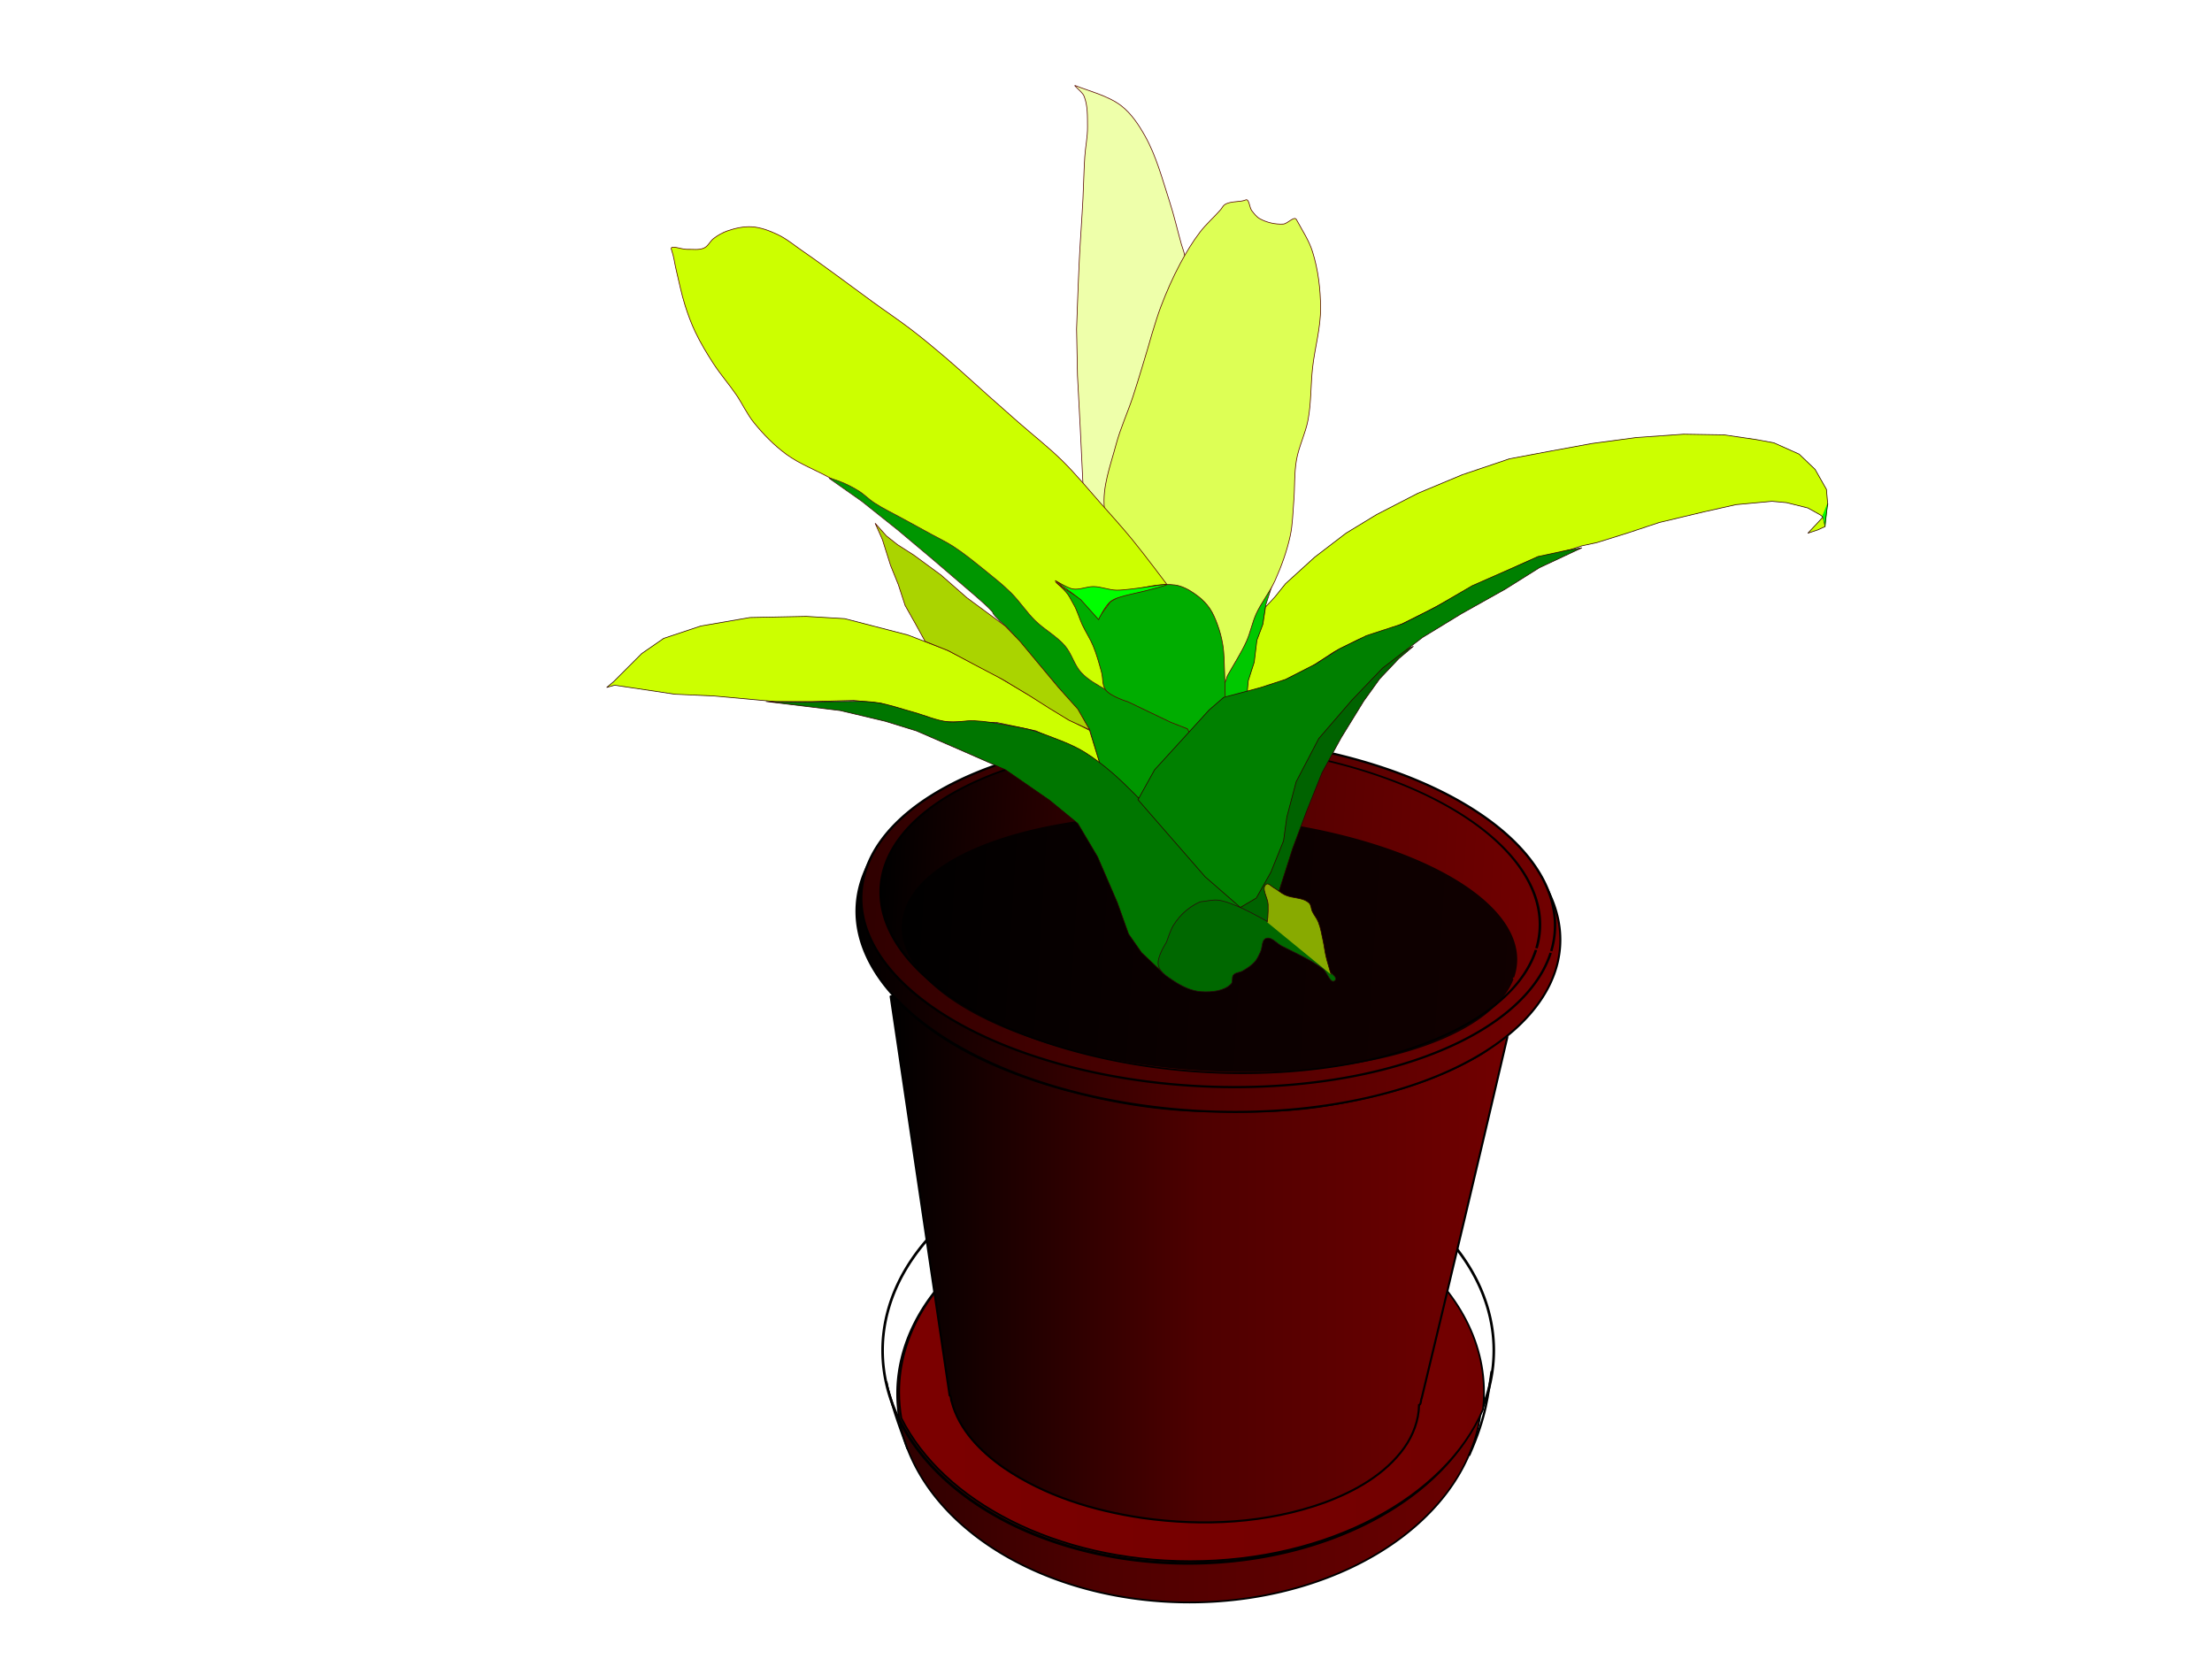<?xml version="1.0" encoding="UTF-8" standalone="no"?>
<!-- Created with Inkscape (http://www.inkscape.org/) -->
<svg
    xmlns:inkscape="http://www.inkscape.org/namespaces/inkscape"
    xmlns:rdf="http://www.w3.org/1999/02/22-rdf-syntax-ns#"
    xmlns="http://www.w3.org/2000/svg"
    xmlns:sodipodi="http://sodipodi.sourceforge.net/DTD/sodipodi-0.dtd"
    xmlns:cc="http://creativecommons.org/ns#"
    xmlns:xlink="http://www.w3.org/1999/xlink"
    xmlns:dc="http://purl.org/dc/elements/1.1/"
    xmlns:svg="http://www.w3.org/2000/svg"
    xmlns:ns1="http://sozi.baierouge.fr"
    id="svg2"
    sodipodi:docname="Brom002.svg"
    viewBox="0 0 3264 2448"
    version="1.1"
    inkscape:version="0.48.2 r9819"
  >
  <sodipodi:namedview
      id="base"
      fit-margin-left="0"
      inkscape:zoom="0.37132353"
      borderopacity="1.0"
      inkscape:current-layer="layer2"
      inkscape:cx="1632"
      inkscape:cy="1224"
      inkscape:window-maximized="1"
      showgrid="false"
      fit-margin-right="0"
      inkscape:guide-bbox="true"
      showguides="true"
      bordercolor="#666666"
      inkscape:window-x="0"
      inkscape:window-y="24"
      fit-margin-bottom="0"
      inkscape:window-width="1920"
      inkscape:pageopacity="0.0"
      inkscape:pageshadow="2"
      pagecolor="#ffffff"
      inkscape:document-units="px"
      inkscape:window-height="1056"
      fit-margin-top="0"
  />
  <defs
      id="defs4"
    >
    <linearGradient
        id="linearGradient4540"
      >
      <stop
          id="stop4582"
          style="stop-color:#000000"
          offset="0"
      />
      <stop
          id="stop4657"
          style="stop-color:#4e0000"
          offset=".5"
      />
      <stop
          id="stop4544"
          style="stop-color:#710000"
          offset="1"
      />
    </linearGradient
    >
    <linearGradient
        id="linearGradient4546"
        y2="1432.1"
        gradientUnits="userSpaceOnUse"
        x2="1180.1"
        y1="1432.1"
        x1="572.23"
        inkscape:collect="always"
      >
      <stop
          id="stop5458"
          style="stop-color:#000000"
          offset="0"
      />
      <stop
          id="stop5460"
          style="stop-color:#4e0000"
          offset=".5"
      />
      <stop
          id="stop5462"
          style="stop-color:#710000"
          offset="1"
      />
    </linearGradient
    >
    <linearGradient
        id="linearGradient4623"
        y2="1165.7"
        xlink:href="#linearGradient4540"
        gradientUnits="userSpaceOnUse"
        x2="967.19"
        y1="1165.7"
        x1="57.691"
        inkscape:collect="always"
    />
    <linearGradient
        id="linearGradient4671"
        y2="1321.7"
        xlink:href="#linearGradient4540"
        gradientUnits="userSpaceOnUse"
        x2="937.12"
        y1="1321.7"
        x1="31.315"
        inkscape:collect="always"
    />
    <linearGradient
        id="linearGradient4680"
        y2="1321.7"
        xlink:href="#linearGradient4540"
        gradientUnits="userSpaceOnUse"
        x2="937.12"
        gradientTransform="translate(12,8)"
        y1="1321.7"
        x1="31.315"
        inkscape:collect="always"
    />
    <linearGradient
        id="linearGradient4686"
        y2="1321.7"
        gradientUnits="userSpaceOnUse"
        x2="937.12"
        gradientTransform="translate(12,8)"
        y1="1321.7"
        x1="31.315"
        inkscape:collect="always"
      >
      <stop
          id="stop4694"
          style="stop-color:#7c0000"
          offset="0"
      />
      <stop
          id="stop4696"
          style="stop-color:#710000"
          offset="1"
      />
    </linearGradient
    >
    <filter
        id="filter5354"
        inkscape:menu="Bumps"
        inkscape:menu-tooltip="Same as Bubbly Bumps but with a diffuse light instead of a specular one"
        inkscape:label="Bubbly Bumps, matte"
        color-interpolation-filters="sRGB"
      >
      <feGaussianBlur
          id="feGaussianBlur5356"
          in="SourceGraphic"
          stdDeviation="0.5"
          result="result0"
      />
      <feTurbulence
          id="feTurbulence5358"
          baseFrequency="0.2"
          seed="300"
          result="result1"
          numOctaves="10"
          type="fractalNoise"
      />
      <feGaussianBlur
          id="feGaussianBlur5360"
          stdDeviation="0.5"
          result="result91"
      />
      <feDisplacementMap
          id="feDisplacementMap5362"
          scale="5"
          in2="result91"
          result="result6"
          xChannelSelector="R"
          in="result0"
      />
      <feComposite
          id="feComposite5364"
          operator="in"
          in="result6"
          in2="result1"
          result="result2"
      />
      <feComposite
          id="feComposite5366"
          in2="result2"
          k3="3"
          result="result92"
          in="result0"
          operator="arithmetic"
      />
      <feBlend
          id="feBlend5368"
          mode="multiply"
          in2="result2"
          result="fbSourceGraphic"
      />
      <feColorMatrix
          id="feColorMatrix5370"
          result="fbSourceGraphicAlpha"
          values="1 0 0 -1 0 1 0 1 -1 0 1 0 0 -1 0 -1.8 -0.5 0 5.7 -3.5 "
          in="fbSourceGraphic"
      />
      <feGaussianBlur
          id="feGaussianBlur5372"
          result="result0"
          stdDeviation="0.5"
          in="fbSourceGraphicAlpha"
      />
      <feDiffuseLighting
          id="feDiffuseLighting5374"
          surfaceScale="50"
          diffuseConstant="0.6"
          result="result5"
        >
        <feDistantLight
            id="feDistantLight5376"
            elevation="10"
            azimuth="225"
        />
      </feDiffuseLighting
      >
      <feComposite
          id="feComposite5378"
          result="result2"
          operator="in"
          in2="fbSourceGraphicAlpha"
          in="result5"
      />
      <feComposite
          id="feComposite5380"
          in2="result2"
          k3="0.7"
          k2="1"
          result="result4"
          in="fbSourceGraphic"
          operator="arithmetic"
      />
    </filter
    >
    <filter
        id="filter5418"
        inkscape:menu="Bevels"
        height="1"
        width="1"
        color-interpolation-filters="sRGB"
        y="0"
        x="0"
        inkscape:menu-tooltip="Same as Matte jelly but with more controls"
        inkscape:label="Smart jelly"
      >
      <feBlend
          id="feBlend5420"
          mode="normal"
          in2="SourceGraphic"
          result="result3"
      />
      <feComposite
          id="feComposite5422"
          operator="arithmetic"
          k2="1"
          in2="result3"
          result="result4"
      />
      <feColorMatrix
          id="feColorMatrix5424"
          result="result0"
          values="1 0 0 0 0 0 1 0 0 0 0 0 1 0 0 0 0 0 0.85 0 "
          in="result4"
      />
      <feGaussianBlur
          id="feGaussianBlur5426"
          stdDeviation="7"
          in="SourceAlpha"
      />
      <feSpecularLighting
          id="feSpecularLighting5428"
          surfaceScale="5"
          specularConstant="1"
          specularExponent="25"
          result="result1"
        >
        <feDistantLight
            id="feDistantLight5430"
            elevation="60"
            azimuth="225"
        />
      </feSpecularLighting
      >
      <feComposite
          id="feComposite5432"
          in2="result0"
          k3="0.5"
          k2="1"
          k1="0.5"
          result="result5"
          operator="arithmetic"
      />
      <feComposite
          id="feComposite5434"
          operator="atop"
          in2="result0"
          result="result2"
      />
      <feComposite
          id="feComposite5436"
          operator="in"
          in2="SourceGraphic"
      />
    </filter
    >
    <linearGradient
        id="linearGradient5446"
        y2="1376.8"
        xlink:href="#linearGradient4540"
        gradientUnits="userSpaceOnUse"
        x2="2301"
        y1="1376.8"
        x1="1282.2"
        inkscape:collect="always"
    />
    <linearGradient
        id="linearGradient5454"
        y2="1222.3"
        gradientUnits="userSpaceOnUse"
        x2="1486.2"
        y1="1222.3"
        x1="1241.9"
        inkscape:collect="always"
      >
      <stop
          id="stop5468"
          style="stop-color:#2f0000"
          offset="0"
      />
      <stop
          id="stop5470"
          style="stop-color:#4e0000"
          offset=".5"
      />
      <stop
          id="stop5472"
          style="stop-color:#710000"
          offset="1"
      />
    </linearGradient
    >
  </defs
  >
  <g
      id="layer2"
      inkscape:label="Pot Tray"
      transform="translate(1257 691.64)"
      inkscape:groupmode="layer"
      sodipodi:insensitive="true"
    >
    <path
        id="path2997-1"
        sodipodi:rx="267.14285"
        sodipodi:ry="171.42857"
        style="fill-rule:evenodd;stroke:#000000;stroke-width:1.5;fill:url(#linearGradient4671)"
        sodipodi:type="arc"
        d="m831.43 1415.2a267.14 171.43 0 1 1 -534.29 0 267.14 171.43 0 1 1 534.29 0z"
        transform="matrix(1.615 0 0 1.796 -413.13 -1176.7)"
        sodipodi:cy="1415.2194"
        sodipodi:cx="564.28571"
    />
    <path
        id="path2997"
        sodipodi:rx="267.14285"
        sodipodi:ry="171.42857"
        style="fill-rule:evenodd;stroke:#000000;stroke-width:2.275;fill:url(#linearGradient4671)"
        sodipodi:type="arc"
        d="m831.43 1415.2a267.14 171.43 0 1 1 -534.29 0 267.14 171.43 0 1 1 534.29 0z"
        transform="matrix(1.688 0 0 1.832 -456.23 -1291.6)"
        sodipodi:cy="1415.2194"
        sodipodi:cx="564.28571"
    />
    <path
        id="path2997-1-7"
        d="m495.71 1054.9c-235.73 2.131-425.91 139.2-425.91 307.94 0 12.89 1.126 25.588 3.281 38.062 61.168 122.89 228.87 211.12 426.16 211.12 204.12 0 376.57-94.433 432.12-224 0.943-8.308 1.406-16.706 1.406-25.187 0-170.07-193.17-307.94-431.47-307.94-1.862 0-3.738-0.017-5.594 0z"
        style="fill-rule:evenodd;filter:url(#filter5418);stroke:#000000;stroke-width:2.555;fill:url(#linearGradient4686)"
        inkscape:connector-curvature="0"
    />
    <path
        id="path3019"
        d="m81.918 1446.6c-14.192-39.2-24.71-66.6-30.641-99.9"
        sodipodi:nodetypes="cc"
        style="stroke:#000000;stroke-width:2.402;fill:url(#linearGradient4680)"
        inkscape:connector-curvature="0"
    />
    <path
        id="path3021"
        d="m910.75 1456.1c26.033-58.693 28.013-90.515 33.221-124.5"
        sodipodi:nodetypes="cc"
        style="stroke:#000000;stroke-width:3.344;fill:url(#linearGradient4680)"
        inkscape:connector-curvature="0"
    />
  </g
  >
  <g
      id="layer3"
      inkscape:label="Pot"
      transform="translate(1257 691.64)"
      inkscape:groupmode="layer"
      sodipodi:insensitive="true"
    >
    <path
        id="path3831"
        style="stroke:#000000;stroke-width:3;fill:url(#linearGradient4623)"
        inkscape:connector-curvature="0"
        d="m57.219 778.75c29 196.2 58 392.4 87 588.59 2.441 0.87 1.639 6.393 2.969 9.156 10.87 41.637 42.801 73.853 77.177 97.855 60.472 41.302 132.31 63.259 204.35 73.926 89.594 12.588 183.19 8.13 268.72-22.689 45.015-16.779 89.518-41.456 117.94-81.28 12.886-18.277 21.137-40.153 21.531-62.688 3.31-1.184 2.405-7.066 3.924-10.097 42.638-177.3 84.951-354.65 126.33-532.25 0.83-4.868-5.01-2.826-6.67-0.324-13.308 12.317-27.885 23.384-44.107 31.783-70.485 38.938-149.7 58.899-228.93 70.905-53.419 7.618-107.75 7.267-161.64 6.326-71.86-1.08-143.19-12.99-212.43-31.71-76.06-21.24-151.11-51.69-213.24-101.17-13.434-10.83-25.765-22.9-38.64-34.55 0.531-3.74-1.995-1.76-4.281-1.78z"
    />
    <path
        id="path3815"
        sodipodi:rx="507.93817"
        sodipodi:ry="259.23773"
        style="fill-rule:evenodd;stroke:#000000;stroke-width:2.885;fill:url(#linearGradient5446)"
        sodipodi:type="arc"
        d="m2299.5 1376.8a507.94 259.24 0 1 1 -1015.9 0 507.94 259.24 0 1 1 1015.9 0z"
        transform="matrix(1.022 .057 -.058 1.055 -1225 -880.59)"
        sodipodi:cy="1376.8181"
        sodipodi:cx="1791.61"
    />
    <path
        id="path3823"
        sodipodi:rx="121.74682"
        sodipodi:ry="66.885597"
        style="fill-rule:evenodd;stroke:#000000;stroke-width:.836;fill:url(#linearGradient5454)"
        sodipodi:type="arc"
        d="m1484.8 1230.6a121.75 66.886 0 1 1 0.158 -0.72"
        sodipodi:open="true"
        transform="matrix(4.202 .236 -.258 3.844 -4890.5 -4366.4)"
        sodipodi:cy="1222.265"
        sodipodi:cx="1364.0153"
        sodipodi:end="6.39757"
        sodipodi:start="0.12521891"
    />
    <path
        id="path3821"
        sodipodi:rx="302.72534"
        sodipodi:ry="235.77646"
        style="fill-rule:evenodd;stroke:#000000;stroke-width:2.336;fill:url(#linearGradient4546)"
        sodipodi:type="arc"
        d="m1176.5 1461.6a302.73 235.78 0 1 1 0.392 -2.536"
        sodipodi:open="true"
        transform="matrix(1.606 .104 -.064 1.023 -786.51 -907.48)"
        sodipodi:cy="1432.1237"
        sodipodi:cx="876.15698"
        sodipodi:end="6.39757"
        sodipodi:start="0.12521891"
    />
  </g
  >
  <g
      id="layer4"
      sodipodi:insensitive="true"
      inkscape:label="Soil"
      inkscape:groupmode="layer"
    >
    <path
        id="path3941"
        sodipodi:rx="420.61356"
        sodipodi:ry="135.35315"
        style="fill-rule:evenodd;filter:url(#filter5354);stroke:#241c1c;stroke-width:2.482;fill:#241c1c"
        sodipodi:type="arc"
        d="m2226.4 1462.1a420.61 135.35 0 1 1 0.545 -1.456"
        sodipodi:open="true"
        transform="matrix(1.076 .069 -.094 1.374 -26.057 -718.44)"
        sodipodi:cy="1445.2224"
        sodipodi:cx="1809.075"
        sodipodi:end="6.39757"
        sodipodi:start="0.12521891"
    />
  </g
  >
  <g
      id="layer5"
      inkscape:label="Brom"
      inkscape:groupmode="layer"
    >
    <g
        id="g4133"
        transform="translate(66)"
      >
      <path
          id="path4131"
          d="m1532 714.23-4.035-83.393-4.035-76.668-1.345-68.598s2.346-68.165 4.035-102.22c1.49-30.056 3.83-60.066 5.38-90.119 1.063-20.616 1.307-41.275 2.69-61.872 0.996-14.823 4.232-29.531 4.035-44.387-0.203-15.348 0.617-31.603-5.38-45.732-2.49-5.866-17.987-17.249-12.106-14.796 16.806 7.011 47.89 14.594 67.253 29.591 14.892 11.534 25.726 27.976 34.971 44.387 16.922 30.038 25.658 64.056 36.316 96.844 6.759 20.793 11.568 42.17 17.486 63.218 1.767 6.284 4.497 12.363 5.38 18.831 8.795 64.415-1.345 195.03-1.345 195.03l-67.253 133.16-47.077 88.774z"
          sodipodi:nodetypes="ccccssssssssssscccc"
          style="color:#000000;stroke:#550000;stroke-width:1px;fill:#eeffaa"
          inkscape:connector-curvature="0"
      />
      <path
          id="path4129"
          d="m1812.3 860.05-10.447 32.336-12.934 89.049-7.462 31.341-13.432 19.402-34.326-2.487-2.985-24.376 31.839-64.672 18.904-43.281z"
          style="color:#000000;stroke:#550000;stroke-width:1px;fill:#00c800"
          inkscape:connector-curvature="0"
      />
      <path
          id="path4127"
          d="m1563.6 749.91c-3.203-31.558 8.993-62.949 17.139-93.606 6.46-24.313 17.174-47.3 25.049-71.193 7.485-22.708 21.094-68.556 21.094-68.556s11.94-42.618 19.776-63.283c8.369-22.071 17.863-43.792 29.005-64.601 8.575-16.016 17.974-31.708 29.004-46.144 9.064-11.862 20.488-21.729 30.323-32.96 2.261-2.582 3.657-6.131 6.592-7.91 8.845-5.363 22.759-3.139 30.323-6.592 5.554-2.535 5.501 10.985 9.229 15.821 3.415 4.43 6.973 9.154 11.866 11.866 10.256 5.685 22.565 8.467 34.278 7.91 6.941-0.33 16.495-12.717 19.776-6.592 8.725 16.29 18.457 30.579 23.731 47.462 8.339 26.695 11.748 55.092 11.866 83.059 0.124 29.708-8.611 58.802-11.866 88.332-2.802 25.429-1.921 51.313-6.592 76.467-3.758 20.238-13.592 39.051-17.139 59.328-3.491 19.955-2.262 40.459-3.955 60.646-1.44 17.169-1.598 34.585-5.274 51.417-4.951 22.674-12.907 44.747-22.413 65.919-7.658 17.056-19.916 31.775-27.686 48.78-6.008 13.148-8.569 27.688-14.502 40.87-7.831 17.399-18.439 33.41-27.686 50.099-2.193 3.958-2.128 11.128-6.592 11.865-49.728 8.22-112.06-101.52-112.06-101.52s-57.588-100.79-63.283-156.89z"
          sodipodi:nodetypes="ssscsssssssssssssssssssssscs"
          style="color:#000000;stroke:#550000;stroke-width:1px;fill:#ddff55"
          inkscape:connector-curvature="0"
      />
      <path
          id="path4125"
          d="m1162.4 707.37c-22.38-13.221-47.593-21.821-68.497-37.27-17.758-13.125-33.448-29.175-47.344-46.336-10.258-12.669-17-27.836-26.19-41.3-10.564-15.475-23.018-29.626-33.241-45.329-9.93-15.252-19.375-30.911-27.197-47.344-6.031-12.668-10.882-25.907-15.11-39.285-5.423-17.161-8.868-34.886-13.095-52.38-2.43-10.054-3.007-18.308-7.051-30.219-2.483-7.313 15.452 0.308 23.168 0 8.414-0.336 17.537 1.516 25.183-2.015 6.035-2.787 8.787-10.11 14.102-14.102 6.128-4.602 12.906-8.568 20.146-11.08 11.577-4.017 24.032-6.802 36.263-6.044 12.936 0.802 25.519 5.613 37.27 11.08 13.848 6.442 25.689 16.534 38.278 25.183 18.048 12.4 35.666 25.415 53.387 38.278 16.522 11.992 32.845 24.258 49.358 36.263 19.069 13.863 38.707 26.955 57.417 41.3 16.855 12.922 33.198 26.511 49.358 40.292 21.896 18.673 42.942 38.319 64.468 57.417 14.413 12.787 28.852 25.546 43.314 38.278 21.788 19.181 44.808 37.033 65.475 57.417 19.635 19.366 37.115 40.803 55.402 61.446 15.939 17.993 32.098 35.811 47.344 54.395 17.763 21.652 51.373 66.482 51.373 66.482l-103.7 181.29-166.2-184.33-100.8-73.53s-81.03-53.841-122.89-78.57z"
          sodipodi:nodetypes="sssssssssssssssssssssssssccccs"
          style="color:#000000;stroke:#550000;stroke-width:1px;fill:#ccff00"
          inkscape:connector-curvature="0"
      />
      <path
          id="path4123"
          d="m1565.3 1017.5c-12.49-7.265-25.646-14.287-35.545-24.814-10.584-11.257-14.101-27.826-24.144-39.568-12.576-14.705-30.501-23.955-44.263-37.557-12.848-12.699-22.737-28.17-35.545-40.91-11.913-11.851-25.151-22.308-38.227-32.862-15.274-12.328-30.492-24.843-46.946-35.545-10.066-6.547-21-11.65-31.521-17.437-14.288-7.859-28.641-15.601-42.922-23.473-14.11-7.777-28.774-14.644-42.251-23.473-8.004-5.244-14.686-12.369-22.802-17.437-8.904-5.561-18.361-10.337-28.167-14.084-4.762-1.819-18.918-6.965-14.754-4.024 24.872 17.565 47.616 33.533 47.616 33.533l52.982 42.251 50.299 42.251 51.64 44.263s38.227 32.191 38.227 35.545c0 3.353 22.132 22.802 22.132 22.802l53.652 63.041 50.299 59.017 16.766 27.497 16.257 54.994 58.856 49.628s84.477-62.832 73.772-103.95c-11.665-44.804-85.393-36.41-125.41-59.688z"
          sodipodi:nodetypes="sssssssssssssccccsccccccss"
          style="color:#000000;stroke:#501616;stroke-width:1px;fill:#009600"
          inkscape:connector-curvature="0"
      />
      <path
          id="path4098"
          d="m1786.7 1020.2 43.148-16.671 39.226-19.613 34.323-22.555 35.303-17.652 47.071-14.71 50.013-24.516 62.761-33.342 66.684-31.381s23.535-13.729 50.994-19.613c27.458-5.884 51.974-14.71 51.974-14.71l22.555-4.903 47.071-14.71 44.129-14.71 65.703-15.69 48.052-10.787 52.955-4.903 21.574 1.961 31.381 7.845 17.652 9.806 4.688 3.338 3.157 14.314-10.787 4.903-14.71 4.903 15.69-16.671 5.393-5.974 8.336-19.523-1.961-22.555-16.671-29.419-23.536-22.555-37.264-16.671-26.477-4.903-47.071-6.864-59.819-0.981-69.626 4.903-65.703 8.826-58.839 10.787-62.761 11.768-69.626 23.535-65.703 27.458-60.8 31.381-45.11 27.458-46.09 35.303-43.148 39.226-15.69 19.613-13.729 14.71-3.922 25.497-8.826 23.535-3.922 32.361-8.826 27.458-1.961 21.574"
          sodipodi:nodetypes="cccccccccsccccccccccccccccccccccccccccccccccccccccc"
          style="color:#000000;stroke:#2b0000;stroke-width:1px;fill:#ccff00"
          inkscape:connector-curvature="0"
      />
      <path
          id="path3320"
          d="m1767.4 1344.1-38.296-58.276-56.611-48.286-44.956-47.453-42.458-36.63-47.453-39.128-74.926-35.798-58.276-12.488-82.943-1.052-87.722-27.254-39.961-4.162-61.606 1.665h-54.113l-91.576-8.325-56.611-2.498-66.601-9.99-22.478-3.33-11.655 3.33 9.99-8.325 41.626-41.626 32.468-22.478 54.946-18.315 72.428-12.488 83.251-1.665 56.611 3.33 93.241 24.143 58.276 22.478 69.098 35.798 61.606 36.63 46.621 29.138 32.468 16.65 16.65 54.113"
          sodipodi:nodetypes="cccccccccccccccccccccccccccccccc"
          style="color:#000000;stroke:#2b0000;stroke-width:1px;fill:#ccff00"
          inkscape:connector-curvature="0"
      />
      <path
          id="path3326"
          d="m1064.8 1035.2 109.06 13.32 66.601 15.818 45.788 14.153 63.271 27.473 68.266 29.97 64.936 44.956 41.626 34.133 29.138 49.118 29.138 67.433 16.65 46.621 19.148 27.473 32.468 30.803 113.08-97.451s-18.752-33.54-27.57-45.239c-11.461-15.208-14.623-18.596-27.878-32.268-17.757-18.314-52.47-41.21-70.384-59.371-20.12-20.398-41.515-43.294-63.193-62.028-12.18-10.526-26.04-21.188-39.671-29.751-19.766-12.418-43.228-20.224-65.04-28.541-15.723-5.995-32.571-8.597-49.118-11.655-16.518-3.053-33.169-5.92-49.951-6.66-12.488-0.551-25.026 2.916-37.463 1.665-18.215-1.833-35.607-9.993-53.281-14.766-17.296-4.671-33.914-10.777-51.616-13.539-20.297-3.167-41.063-1.548-61.606-1.665-17.762-0.101-35.518 0.844-53.281 0.833-16.375-0.011-49.118-0.833-49.118-0.833z"
          sodipodi:nodetypes="ccccccccccccccsssssssssssssc"
          style="color:#000000;stroke:#2b0000;stroke-width:1px;fill:#007600"
          inkscape:connector-curvature="0"
      />
      <path
          id="path3328"
          d="m1805.9 1363.3 35.62-111.64 19.98-53.281 23.31-58.276 28.305-51.616 33.3-54.113 23.31-32.468 28.305-29.97 21.645-18.315s-12.935 5.773-19.148 9.158c-7.439 4.053-14.964 8.111-21.645 13.32-12.226 9.532-22.042 21.811-33.3 32.468-10.127 9.586-21.092 18.298-30.803 28.305-9.453 9.742-18.379 20.031-26.64 30.803-6.323 8.245-11.687 17.184-17.483 25.808-7.255 10.796-15.616 20.943-21.645 32.468-5.255 10.045-8.845 20.9-12.488 31.635-3.246 9.566-6.686 19.17-8.325 29.138-1.893 11.514 0.399 23.481-1.665 34.965-2.267 12.611-7.019 24.685-11.655 36.63-4.313 11.112-9.293 21.995-14.985 32.468-5.956 10.958-12.318 21.794-19.98 31.636-4.703 6.04-15.818 16.65-15.818 16.65"
          sodipodi:nodetypes="cccccccccsssssssssssssc"
          style="color:#000000;stroke:#2b0000;stroke-width:1px;fill:#006300"
          inkscape:connector-curvature="0"
      />
      <path
          id="path3316"
          d="m1903.5 1447.1c-6.326 5.299-10.917-12.535-17.505-17.505-18.446-13.914-40.073-23.042-60.593-33.663-7.666-3.968-15.282-14.32-23.339-11.221-6.638 2.553-4.951 13.361-8.079 19.749-2.506 5.117-4.751 10.547-8.528 14.812-4.96 5.6-11.485 9.708-17.953 13.465-4.23 2.457-10.272 2.129-13.465 5.835-3.032 3.519-0.288 10.198-3.591 13.465-10.757 10.642-28.886 12.195-43.986 11.221-14.944-0.964-29.317-8.248-41.742-16.607-8.604-5.788-19.364-12.304-21.544-22.442-2.537-11.797 11.221-32.316 12.119-34.111 0.898-1.795 5.319-16.797 9.874-24.237 5.262-8.595 11.97-16.483 19.749-22.891 6.517-5.368 18.402-12.567 21.993-12.567 3.591 0 15.859-2.996 23.788-2.244 8.531 0.809 16.7 4.072 24.686 7.181 15.4 5.997 29.901 14.124 44.435 21.993 11.914 6.45 23.39 13.68 35.009 20.646 9.617 5.766 20.234 10.182 28.725 17.505 5.309 4.579 9.022 10.735 13.465 16.158 4.383 5.35 8.866 10.626 13.016 16.158 4.707 6.275 19.478 14.263 13.465 19.3z"
          sodipodi:nodetypes="ssssssssssssssssssssssss"
          style="color:#000000;stroke:#280b0b;stroke-width:1px;fill:#006800"
          inkscape:connector-curvature="0"
      />
      <path
          id="path3318"
          d="m1898.1 1438.1c-7.63-26.93-5.5-18.147-7.63-27.379-1.675-7.263-2.448-14.711-4.04-21.993-2.076-9.501-3.539-19.26-7.181-28.277-2.259-5.592-6.425-10.245-8.977-15.709-1.823-3.903-1.398-9.117-4.488-12.118-9.062-8.801-24.535-6.619-35.907-12.118-5.94-2.873-10.825-7.594-16.607-10.772-3.461-1.903-7.548-7.219-10.772-4.937-8.094 5.728 2.359 19.714 2.693 29.623 0.217 6.431 0.026 12.882-0.449 19.3-0.178 2.406-0.898 7.181-0.898 7.181"
          sodipodi:nodetypes="cssssssssssc"
          style="color:#000000;stroke:#2b0000;stroke-width:1px;fill:#88aa00"
          inkscape:connector-curvature="0"
      />
      <path
          id="path4102"
          d="m1741.9 1027.6s-0.371-23.032-0.885-34.536c-0.621-13.888-0.425-27.899-2.657-41.621-1.667-10.247-4.373-20.37-7.97-30.109-3.064-8.298-6.492-16.627-11.512-23.91-4.385-6.361-9.848-12.074-15.94-16.825-8.546-6.665-17.948-12.857-28.338-15.94-8.791-2.608-18.299-2.33-27.452-1.771-15.891 0.971-46.934 8.855-46.934 8.855l-27.452 15.94-17.711 23.91-23.024-25.681-26.566-16.825s-17.418-13.353-13.283-9.741c20.397 17.819 18.648 20.186 25.681 31.88 5.793 9.632 8.496 20.824 13.283 30.994 4.948 10.511 11.507 20.256 15.94 30.994 5.201 12.598 8.785 25.822 12.398 38.964 2.352 8.556 0.619 18.896 6.031 25.928 7.578 9.848 32.934 17.464 32.934 17.464l32.518 15.594 30.648 14.674 24.504 9.582 3.542 7.084"
          sodipodi:nodetypes="cssssssscccccssssssccccc"
          style="color:#000000;stroke:#550000;stroke-width:1px;fill:#00ad00"
          inkscape:connector-curvature="0"
      />
      <path
          id="path4104"
          d="m1651.9 864.19c20.772-6.713-48.479 7.022-70.306 6.644-11.354-0.196-22.298-5.07-33.651-5.313-10.396-0.223-20.729 5.203-30.994 3.542-8.995-1.456-32.172-16.862-24.795-11.512 15.36 11.141 36.75 27.452 36.75 27.452l26.124 29.223s9.468-20.498 18.154-27.009c12.114-9.081 43.945-11.79 78.719-23.027z"
          sodipodi:nodetypes="sssssccss"
          style="color:#000000;stroke:#550000;stroke-width:1px;fill:#00ff00"
          inkscape:connector-curvature="0"
      />
      <path
          id="path4117"
          d="m2631.1 741.23c-3.17 36.139-3.804 36.139-3.804 36.139l-3.804-17.118z"
          style="color:#000000;fill:#00ff00"
          inkscape:connector-curvature="0"
      />
      <path
          id="path4119"
          d="m2631.1 742.57c-4.438 31.067-4.07 34.286-4.07 34.286"
          sodipodi:nodetypes="cc"
          style="color:#000000;fill-opacity:.365;stroke:#2b0000;stroke-width:1px;fill:#000000"
          inkscape:connector-curvature="0"
      />
      <path
          id="path4121"
          d="m1541.7 1076.7-17.273-30.348-28.838-32.191-23.473-28.167-33.533-40.239-21.461-22.132-56.335-41.58-38.227-33.533-40.239-29.509-24.144-15.425-16.096-12.742-16.766-18.778 10.73 24.143 12.072 38.227 11.401 28.167 10.06 30.85 14.754 26.155 14.754 26.826 34.203 13.752 37.723 20.12 42.419 22.3 39.234 23.637 29.509 18.778 29.513 17.95z"
          sodipodi:nodetypes="ccccccccccccccccccccccccc"
          style="color:#000000;stroke:#550000;stroke-width:1px;fill:#aad400"
          inkscape:connector-curvature="0"
      />
      <path
          id="path4100"
          d="m1613.2 1180 24.516-44.129 41.187-45.11 39.226-43.148 21.574-18.632 54.024-14.381 37.176-12.096 44.129-22.555 35.303-22.555 39.909-19.493 53.132-17.354 49.152-24.934 53.936-31.381 57.858-25.497 39.106-17.532 42.465-9.123 22.378-3.745-62.761 29.419-50.013 31.381-64.722 36.284-57.858 35.303-58.839 45.11-45.11 47.071-49.032 56.877-33.342 63.742-13.729 51.974-4.903 35.303-18.632 46.09-21.574 38.245-23.533 13.876-51.977-45.257-59.819-68.645z"
          sodipodi:nodetypes="ccccccccccccccccccccccccccccccccc"
          style="color:#000000;stroke:#2b0000;stroke-width:1px;fill:#008000"
          inkscape:connector-curvature="0"
      />
    </g
    >
  </g
  >
</svg
>
